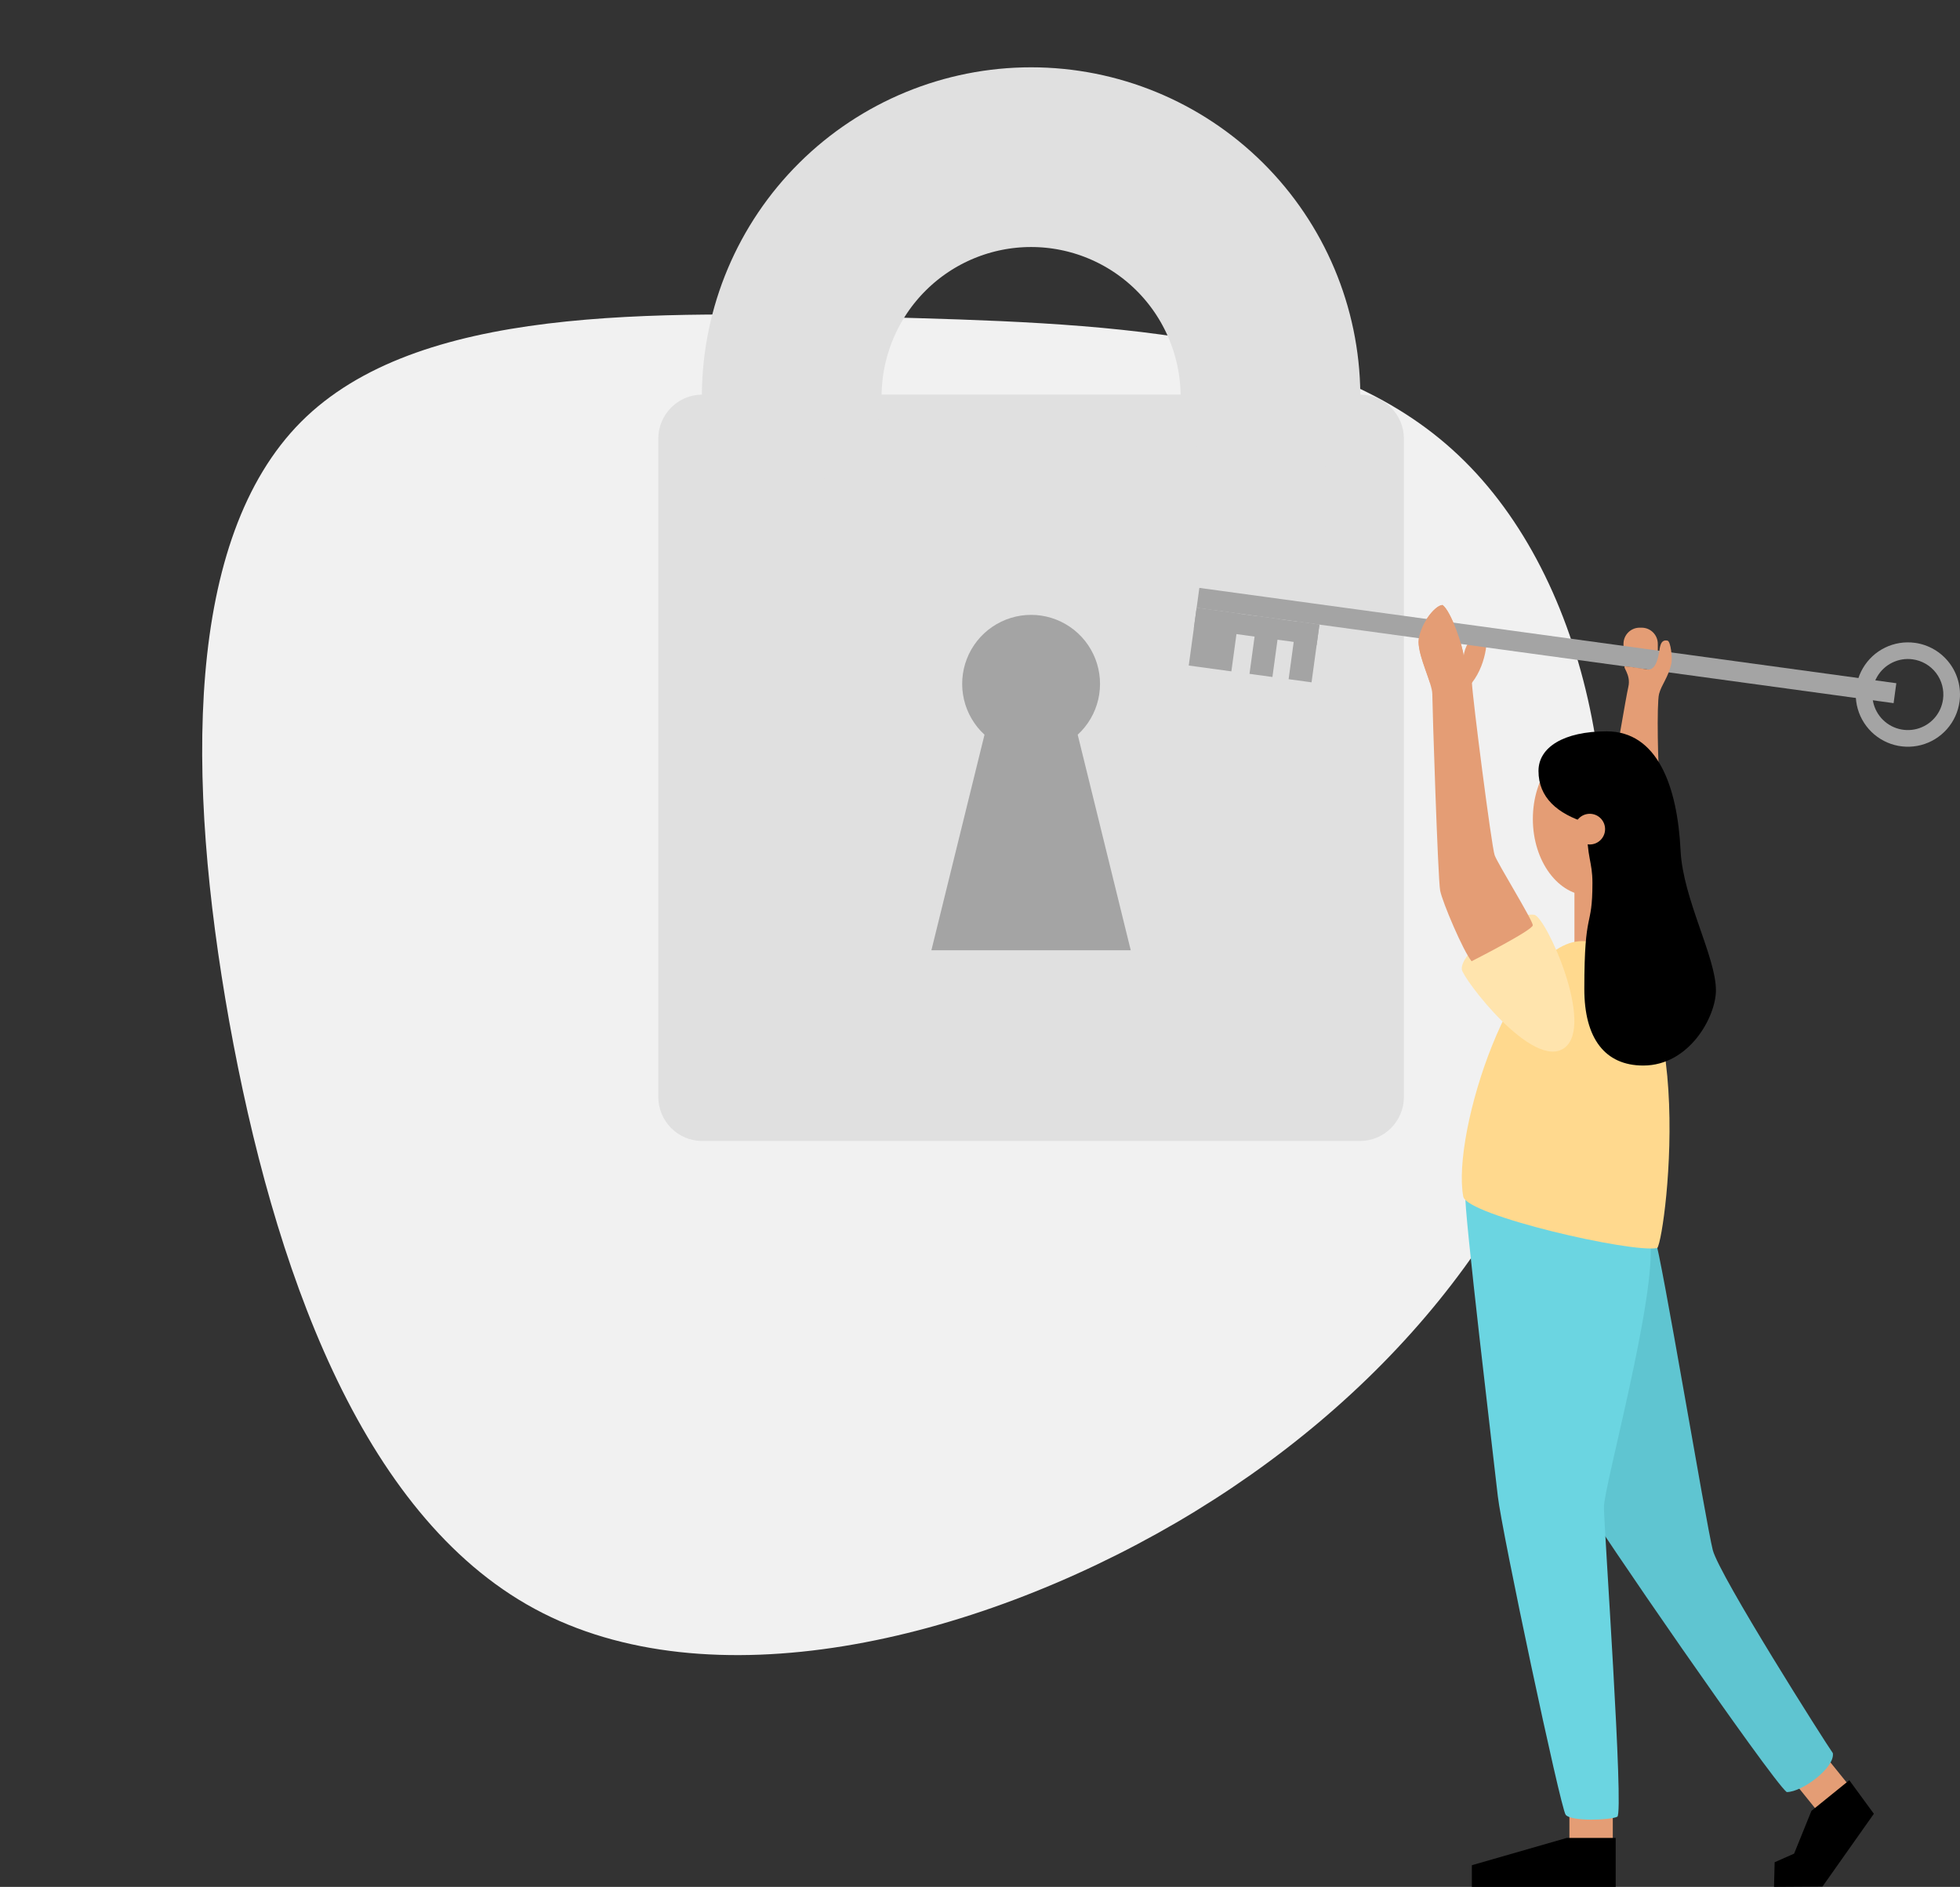<svg width="349" height="336" viewBox="0 0 349 336" fill="none" xmlns="http://www.w3.org/2000/svg">
<rect x="0" y="0" width="349" height="336" fill="#333333" stroke="none"/>
<g clip-path="url(#clip0_111_361)">
<path d="M258.629 80.081C282.435 101.556 291.217 143.417 282.179 180.439C273.078 217.461 246.212 249.651 209.486 271.112C172.761 292.521 126.241 303.292 95.174 286.47C64.108 269.649 48.651 225.361 40.82 181.906C33.055 138.448 32.929 95.883 53.615 75.108C74.3 54.403 115.748 55.422 155.898 56.441C196.062 57.523 234.887 58.609 258.629 80.081Z" fill="#F1F1F1"/>
<path d="M287.175 322.547H279.452V327.708H287.175V322.547Z" fill="#E49D75"/>
<path d="M325.269 313.008L319.631 317.567L323.667 322.568L329.304 318.009L325.269 313.008Z" fill="#E49D75"/>
<path d="M292.313 111.77H291.959C290.37 111.77 289.081 113.06 289.081 114.652V116.133C289.081 117.724 290.37 119.015 291.959 119.015H292.313C293.902 119.015 295.191 117.724 295.191 116.133V114.652C295.191 113.06 293.902 111.77 292.313 111.77Z" fill="#E49D75"/>
<path d="M294.702 220.686C295.751 223.095 303.796 271.438 304.978 276.011C306.16 280.584 325.072 310.397 326.359 312.179C326.755 314.756 320.913 319.116 318.143 319.116C315.373 316.924 283.019 269.992 282.243 267.909C281.466 265.825 278.861 215.966 294.702 220.686Z" fill="#5FC5D1"/>
<path d="M260.924 212.678C260.557 214.674 266.024 260.3 266.703 266.427C267.381 272.555 277.857 321.92 278.784 323.153C279.71 324.385 286.762 324.119 287.979 323.503C289.196 322.887 285.601 272.03 285.601 268.343C285.601 264.656 295.044 230.648 293.831 220.798C292.617 210.948 260.924 212.678 260.924 212.678Z" fill="#6BD5E1"/>
<path d="M287.731 157.371H280.347V170.236H287.731V157.371Z" fill="#E49D75"/>
<path d="M242.138 70.269H125.06C120.729 70.269 117.218 73.784 117.218 78.12V195.328C117.218 199.664 120.729 203.178 125.06 203.178H242.138C246.469 203.178 249.98 199.664 249.98 195.328V78.12C249.98 73.784 246.469 70.269 242.138 70.269Z" fill="#E0E0E0"/>
<path d="M191.897 130.829C193.719 129.156 194.993 126.97 195.553 124.56C196.113 122.149 195.933 119.625 195.036 117.319C194.139 115.012 192.568 113.031 190.527 111.634C188.486 110.237 186.071 109.489 183.599 109.489C181.127 109.489 178.712 110.237 176.671 111.634C174.63 113.031 173.058 115.012 172.161 117.319C171.265 119.625 171.084 122.149 171.645 124.56C172.205 126.97 173.479 129.156 175.301 130.829L165.846 169.21H201.341L191.897 130.829Z" fill="#A4A4A4"/>
<path d="M140.978 70.269C141.079 59.02 145.615 48.266 153.597 40.347C161.579 32.428 172.361 27.986 183.599 27.986C194.836 27.986 205.619 32.428 213.601 40.347C221.583 48.266 226.118 59.02 226.22 70.269" stroke="#E0E0E0" stroke-width="32" stroke-linecap="round" stroke-linejoin="round"/>
<path d="M283.086 159.486C288.688 159.486 293.229 153.372 293.229 145.83C293.229 138.288 288.688 132.174 283.086 132.174C277.484 132.174 272.942 138.288 272.942 145.83C272.942 153.372 277.484 159.486 283.086 159.486Z" fill="#E49D75"/>
<path d="M281.704 167.585C269.406 167.585 258.444 201.739 260.55 213.074C261.173 216.421 290.602 223.176 295.1 222.231C296.699 220.053 303.222 167.585 281.704 167.585Z" fill="#FFD98E"/>
<path d="M278.549 186.609C284.055 182.61 275.254 163.232 273.198 162.9C269.41 162.287 259.99 169.553 260.288 172.606C260.445 174.217 272.942 190.681 278.549 186.609Z" fill="#FFE4AD"/>
<path d="M262.033 171.167C260.55 169.385 256.842 160.662 256.437 158.593C256.031 156.523 255.038 125.419 255.038 123.577C255.038 121.735 252.589 117.089 252.589 114.315C252.589 111.542 255.408 107.781 256.842 107.732C258.374 108.821 260.501 115.208 260.599 116.837C261.134 113.335 263.667 112.53 264.359 112.53C265.052 112.53 264.961 117.94 262.093 121.581C262.194 124.256 265.59 150.753 266.139 152.286C266.689 153.82 272.942 163.873 272.928 164.763C272.914 165.652 262.033 171.167 262.033 171.167Z" fill="#E49D75"/>
<path d="M337.661 121.659L213.558 104.685L213.074 108.234L337.177 125.209L337.661 121.659Z" fill="#A4A4A4"/>
<path d="M220.662 109.27L213.073 108.232L211.67 118.512L219.259 119.55L220.662 109.27Z" fill="#A4A4A4"/>
<path d="M227.972 110.272L223.89 109.714L222.487 119.993L226.569 120.552L227.972 110.272Z" fill="#A4A4A4"/>
<path d="M295.52 138.953C295.23 137.293 294.967 125.265 295.415 123.567C295.863 121.868 297.073 120.629 297.615 118.094C297.801 117.222 297.507 114.204 296.916 114.077C295.643 113.804 295.569 115.233 295.401 116.283C294.751 119.866 293.425 119.211 292.813 119.127C292.201 119.043 290.099 118.679 289.41 118.661C288.721 118.644 290.476 120.062 289.941 122.327C289.522 124.109 287.549 135.983 287.143 137.927C288.616 137.986 295.52 138.953 295.52 138.953Z" fill="#E49D75"/>
<path d="M234.939 111.221L230.856 110.663L229.453 120.943L233.536 121.501L234.939 111.221Z" fill="#A4A4A4"/>
<path d="M234.936 111.224L213.073 108.234L212.575 111.877L234.439 114.867L234.936 111.224Z" fill="#A4A4A4"/>
<path d="M340.973 114.47C339.154 114.222 337.303 114.519 335.653 115.324C334.003 116.129 332.629 117.405 331.703 118.992C330.778 120.579 330.343 122.405 330.454 124.239C330.565 126.073 331.216 127.833 332.326 129.296C333.436 130.76 334.954 131.861 336.688 132.461C338.423 133.061 340.297 133.133 342.072 132.668C343.848 132.202 345.445 131.22 346.663 129.846C347.882 128.471 348.666 126.766 348.916 124.946C349.083 123.736 349.009 122.505 348.7 121.323C348.391 120.141 347.852 119.032 347.114 118.059C346.376 117.086 345.454 116.268 344.4 115.652C343.347 115.036 342.182 114.634 340.973 114.47ZM345.978 124.533C345.809 125.773 345.276 126.935 344.447 127.872C343.618 128.809 342.53 129.478 341.321 129.796C340.112 130.114 338.836 130.066 337.654 129.657C336.472 129.249 335.438 128.499 334.682 127.502C333.926 126.505 333.482 125.307 333.407 124.057C333.332 122.808 333.628 121.564 334.259 120.484C334.89 119.403 335.826 118.534 336.95 117.987C338.074 117.439 339.335 117.237 340.574 117.407C342.234 117.635 343.736 118.514 344.75 119.85C345.763 121.186 346.205 122.871 345.978 124.533Z" fill="#A4A4A4"/>
<path d="M262.131 121.553C261.669 119.743 260.77 118.16 260.624 116.798V116.84C260.526 115.208 258.399 108.822 256.867 107.736C255.433 107.785 252.614 111.546 252.614 114.319C252.614 116.353 253.943 119.396 254.649 121.599H262.117L262.131 121.553Z" fill="#E49D75"/>
<path d="M273.946 137.275C273.946 141.999 277.276 144.912 282.554 146.537C282.554 153.001 283.551 153.285 283.551 157.22C283.551 165.701 282.106 161.461 282.106 176.104C282.106 184.935 285.8 189.739 292.6 189.739C300.823 189.739 305.541 181.031 305.541 176.339C305.541 170.386 299.658 160.043 299.245 151.453C298.675 139.898 295.086 130.23 286.087 130.23C278.399 130.23 273.946 133.095 273.946 137.275Z" fill="black"/>
<path d="M283.075 150.375C284.582 150.375 285.803 149.152 285.803 147.644C285.803 146.135 284.582 144.912 283.075 144.912C281.569 144.912 280.347 146.135 280.347 147.644C280.347 149.152 281.569 150.375 283.075 150.375Z" fill="#E49D75"/>
<path fill-rule="evenodd" clip-rule="evenodd" d="M329.29 317.004L333.663 322.978L324.516 335.933L315.884 335.989L315.996 331.609L319.462 330.075L322.543 322.463L329.29 317.004Z" fill="black"/>
<path d="M287.692 327.278V336H262.082V332.138L278.979 327.278H287.692Z" fill="black"/>
</g>
<defs>
<clipPath id="clip0_111_361">
<rect width="349" height="336" fill="white"/>
</clipPath>
</defs>
</svg>
